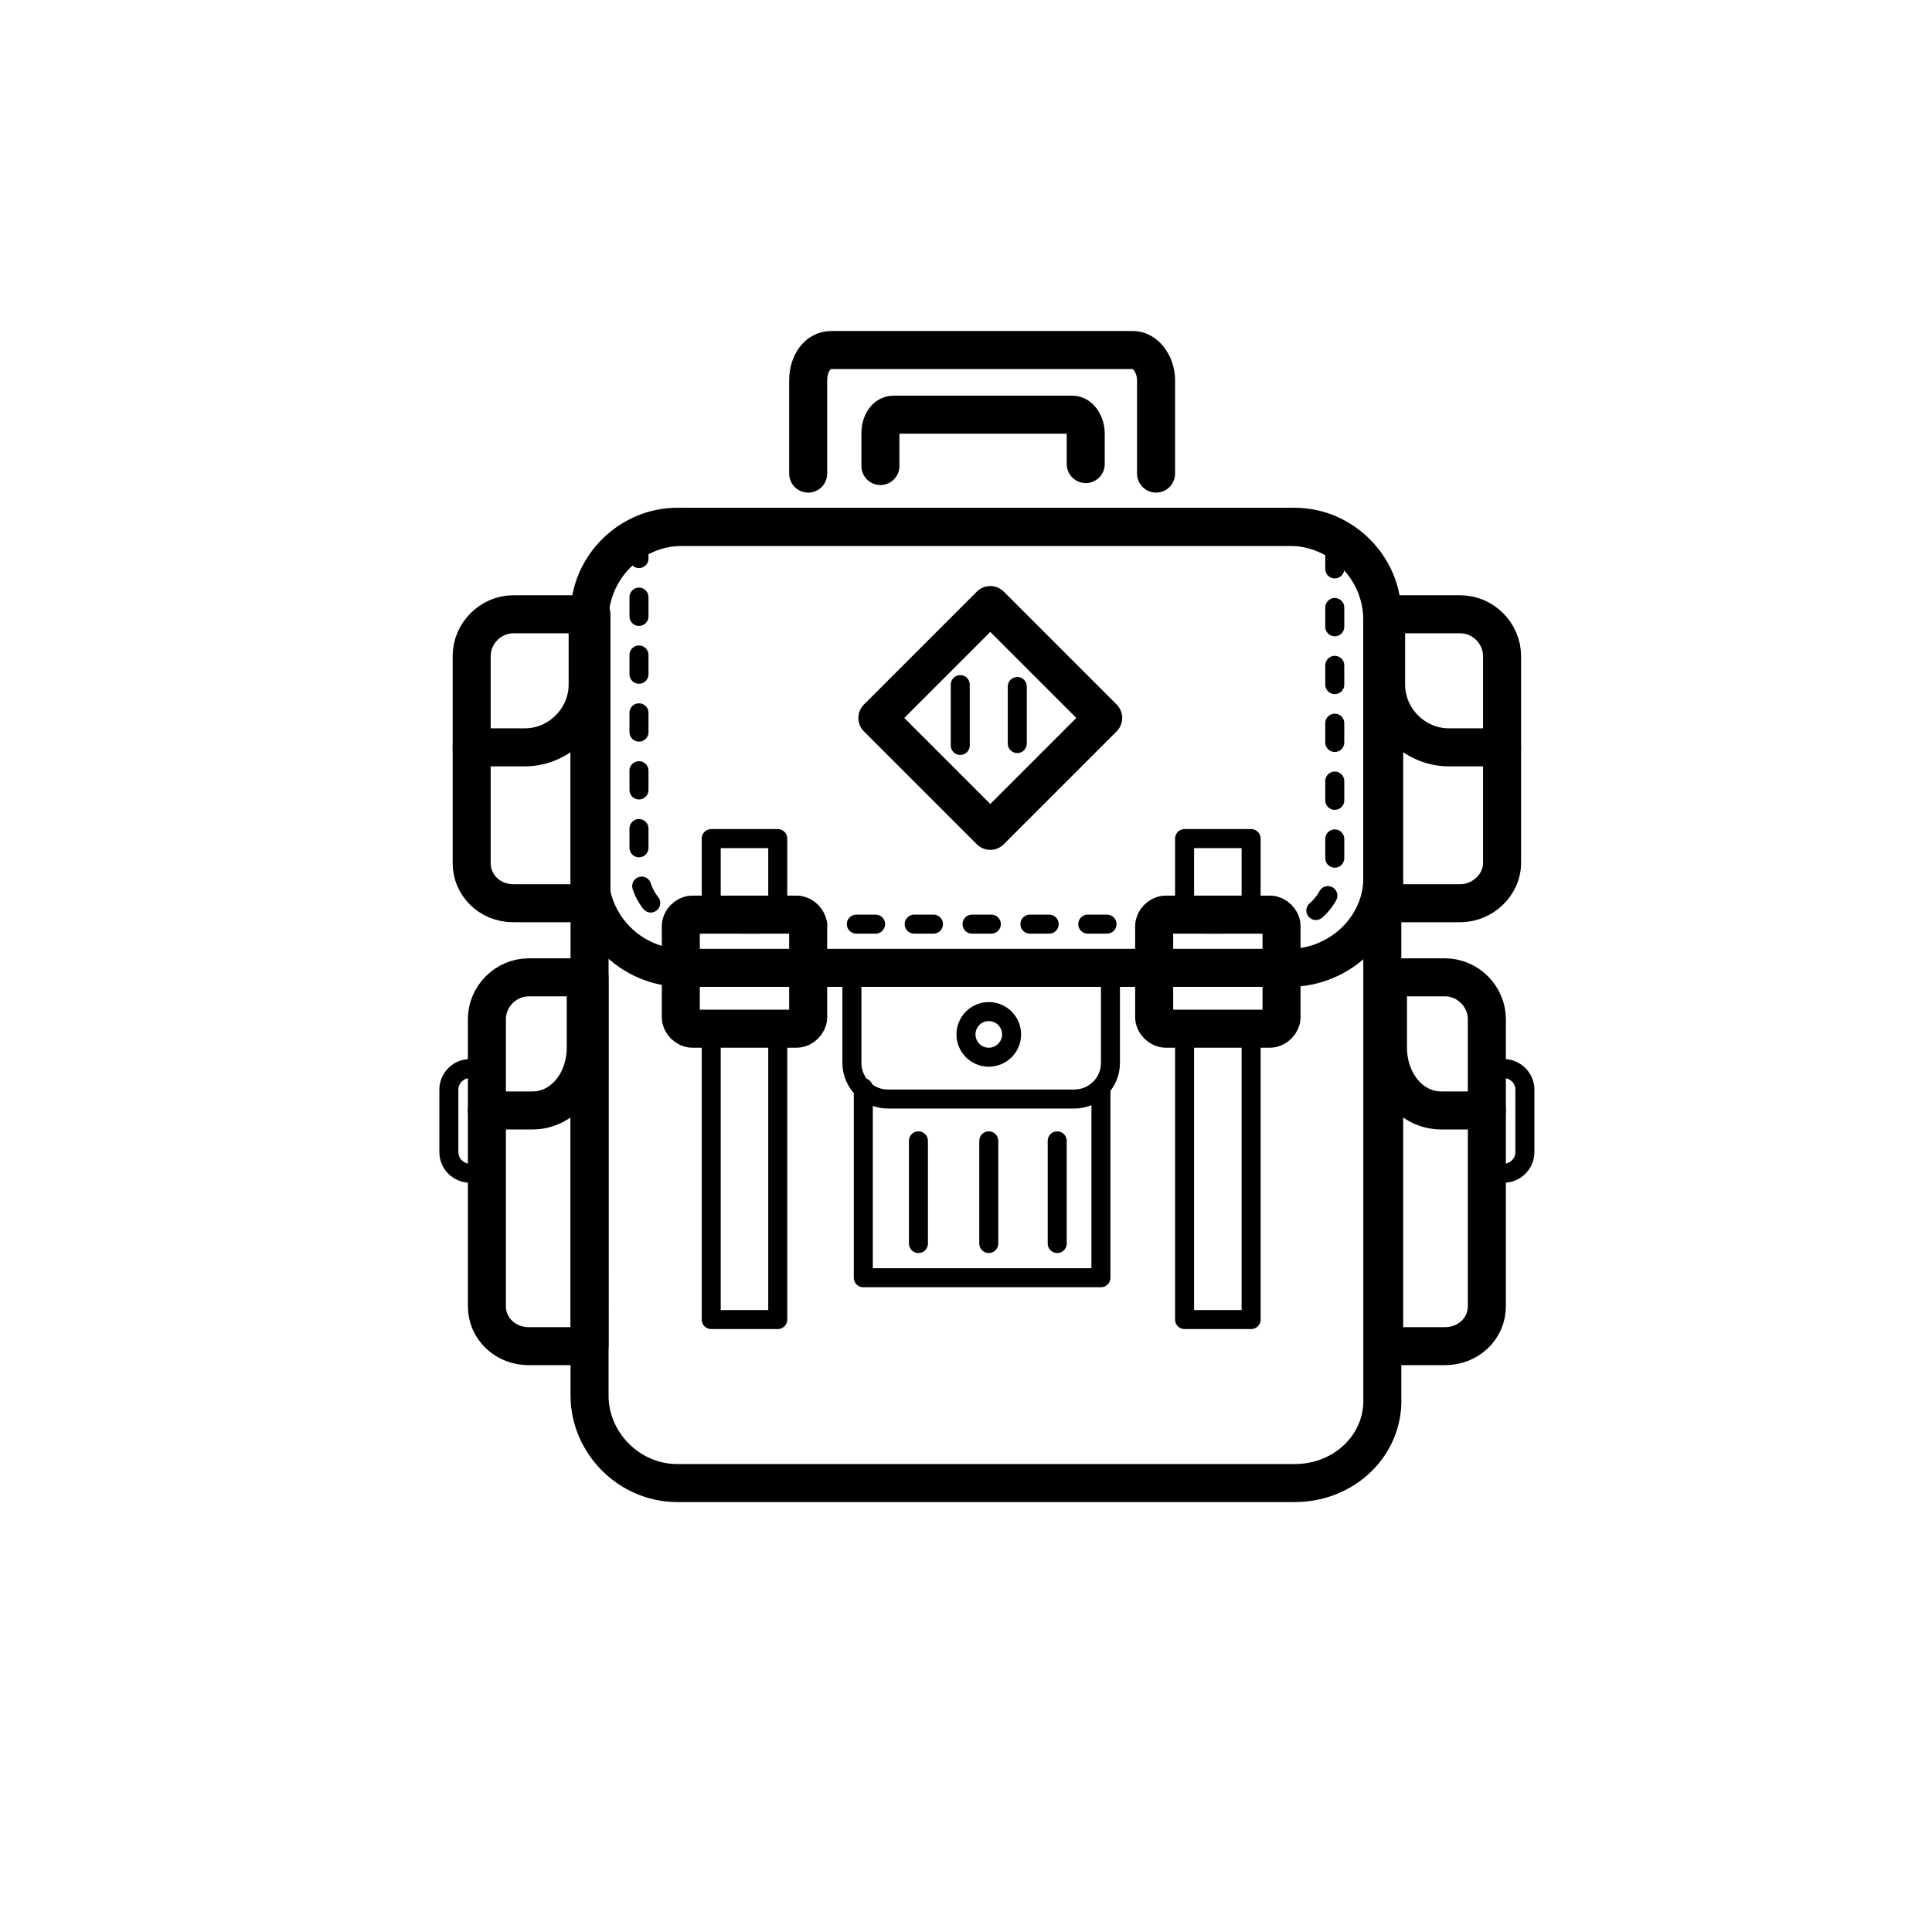 <?xml version="1.0" encoding="UTF-8"?>
<!-- Uploaded to: SVG Repo, www.svgrepo.com, Generator: SVG Repo Mixer Tools -->
<svg width="800px" height="800px" version="1.1" viewBox="144 144 512 512" xmlns="http://www.w3.org/2000/svg">
 <g fill="none" stroke="#000000" stroke-linecap="round" stroke-linejoin="round" stroke-miterlimit="10">
  <path transform="matrix(3.562 -3.562 3.562 3.562 91.912 385.2)" d="m47.1 32.8h8.4v8.4h-8.4z" stroke-width="2"/>
  <path transform="matrix(5.038 0 0 5.038 148.09 148.09)" d="m49.7 35.2v3.2"/>
  <path transform="matrix(5.038 0 0 5.038 148.09 148.09)" d="m52.7 35.3v3.001"/>
  <path transform="matrix(5.038 0 0 5.038 148.09 148.09)" d="m67.3 77.2h-32.5c-2.5 0-4.6-2.1-4.6-4.6l7.76e-4 -41.1c0-2.5 2.1-4.6 4.6-4.6h32.5c2.5 0 4.6 2.1 4.6 4.6v41.2c0.099 2.5-2 4.5-4.601 4.5z" stroke-width="2"/>
  <path transform="matrix(5.038 0 0 5.038 148.09 148.09)" d="m67 50.1h-31.9c-2.7 0-4.9-2.2-4.9-4.9l7.76e-4 -13.4c0-2.7 2.2-4.9 4.9-4.9h31.899c2.7 0 4.9 2.2 4.9 4.9v13.4c0.1 2.7-2.2 4.9-4.9 4.9z" stroke-width="2"/>
  <path transform="matrix(5.038 0 0 5.038 148.09 148.09)" d="m69.4 28.1v16.8c0 1.6-1.3 2.9-2.9 2.9h-30.8c-1.6 0-2.9-1.3-2.9-2.9v-16.8" stroke-dasharray="1.015,2.029,1.014,2.029,1.014,2.029"/>
  <path transform="matrix(5.038 0 0 5.038 148.09 148.09)" d="m26.2 46.7h4.1l-7.75e-4 -15.2h-4.1c-1.2 0-2.2 1-2.2 2.2v10.9c0 1.101 0.9 2.1 2.2 2.1z" stroke-width="2"/>
  <path transform="matrix(5.038 0 0 5.038 148.09 148.09)" d="m24 38.5h2.8c1.8 0 3.3-1.5 3.3-3.3v-2.7" stroke-width="2"/>
  <path transform="matrix(5.038 0 0 5.038 148.09 148.09)" d="m27 70h3.2l7.76e-4 -19.401h-3.201c-1.2 0-2.2 1-2.2 2.2v15.1c0 1.201 1 2.101 2.2 2.101z" stroke-width="2"/>
  <path transform="matrix(5.038 0 0 5.038 148.09 148.09)" d="m24.8 57.6h2.4c1.6 0 2.8-1.5 2.8-3.3v-2.7" stroke-width="2"/>
  <path transform="matrix(5.038 0 0 5.038 148.09 148.09)" d="m24.8 55.4h-0.9c-0.6 0-1.1 0.5-1.1 1.1v3.3c0 0.6 0.5 1.1 1.1 1.1h0.9"/>
  <path transform="matrix(5.038 0 0 5.038 148.09 148.09)" d="m76 46.7h-4v-15.2h4c1.2 0 2.2 1 2.2 2.2v10.9c7.75e-4 1.101-0.999 2.1-2.2 2.1z" stroke-width="2"/>
  <path transform="matrix(5.038 0 0 5.038 148.09 148.09)" d="m78.2 38.5h-2.8c-1.8 0-3.3-1.5-3.3-3.3v-2.7" stroke-width="2"/>
  <path transform="matrix(5.038 0 0 5.038 148.09 148.09)" d="m75.2 70h-3.2v-19.401h3.2c1.2 0 2.2 1 2.2 2.2v15.1c7.75e-4 1.201-0.999 2.101-2.2 2.101z" stroke-width="2"/>
  <path transform="matrix(5.038 0 0 5.038 148.09 148.09)" d="m77.4 57.6h-2.401c-1.6 0-2.8-1.5-2.8-3.3v-2.7" stroke-width="2"/>
  <path transform="matrix(5.038 0 0 5.038 148.09 148.09)" d="m77.4 55.4h0.9c0.6 0 1.1 0.5 1.1 1.1v3.3c0 0.6-0.5 1.1-1.1 1.1h-0.9"/>
  <path transform="matrix(5.038 0 0 5.038 148.09 148.09)" d="m35.6 47.3h5.5c0.3 0 0.6 0.3 0.6 0.6v4.8c0 0.3-0.3 0.6-0.6 0.6h-5.5c-0.3 0-0.6-0.3-0.6-0.6v-4.8c0-0.3 0.3-0.6 0.6-0.6z" stroke-width="2"/>
  <path transform="matrix(5.038 0 0 5.038 148.09 148.09)" d="m60.5 47.3h5.5c0.3 0 0.6 0.3 0.6 0.6v4.8c0 0.3-0.3 0.6-0.6 0.6h-5.5c-0.3 0-0.6-0.3-0.6-0.6v-4.8c0-0.3 0.3-0.6 0.6-0.6z" stroke-width="2"/>
  <path transform="matrix(5.038 0 0 5.038 148.09 148.09)" d="m36.6 43.3h3.5v4h-3.5z"/>
  <path transform="matrix(5.038 0 0 5.038 148.09 148.09)" d="m36.6 53.2h3.5v15.4h-3.5z"/>
  <path transform="matrix(5.038 0 0 5.038 148.09 148.09)" d="m61.5 43.3h3.5v4h-3.5z"/>
  <path transform="matrix(5.038 0 0 5.038 148.09 148.09)" d="m61.5 53.2h3.5v15.4h-3.5z"/>
  <path transform="matrix(5.038 0 0 5.038 148.09 148.09)" d="m44 50.3v4.8c0 1 0.8 1.9 1.9 1.9h9.8c1 0 1.9-0.8 1.9-1.9v-4.8"/>
  <path transform="matrix(5.038 0 0 5.038 148.09 148.09)" d="m52.4 53.6c0 0.663-0.537 1.2-1.2 1.2-0.662 0-1.2-0.537-1.2-1.2s0.537-1.2 1.2-1.2c0.663 0 1.2 0.537 1.2 1.2"/>
  <path transform="matrix(5.038 0 0 5.038 148.09 148.09)" d="m44.6 56.4v10h12.5v-10"/>
  <path transform="matrix(5.038 0 0 5.038 148.09 148.09)" d="m47.5 59.2v5.4"/>
  <path transform="matrix(5.038 0 0 5.038 148.09 148.09)" d="m51.2 59.2v5.4"/>
  <path transform="matrix(5.038 0 0 5.038 148.09 148.09)" d="m54.8 59.2v5.4"/>
  <path transform="matrix(5.038 0 0 5.038 148.09 148.09)" d="m56.3 23.6v-1.599c0-0.5-0.3-1-0.7-1h-9.4c-0.4 0-0.7 0.4-0.7 1v1.7" stroke-width="2"/>
  <path transform="matrix(5.038 0 0 5.038 148.09 148.09)" d="m60 24.1v-4.9c0-0.9-0.6-1.6-1.2-1.6l-15.9 7.76e-4c-0.7 0-1.2 0.7-1.2 1.6v4.9" stroke-width="2"/>
 </g>
</svg>